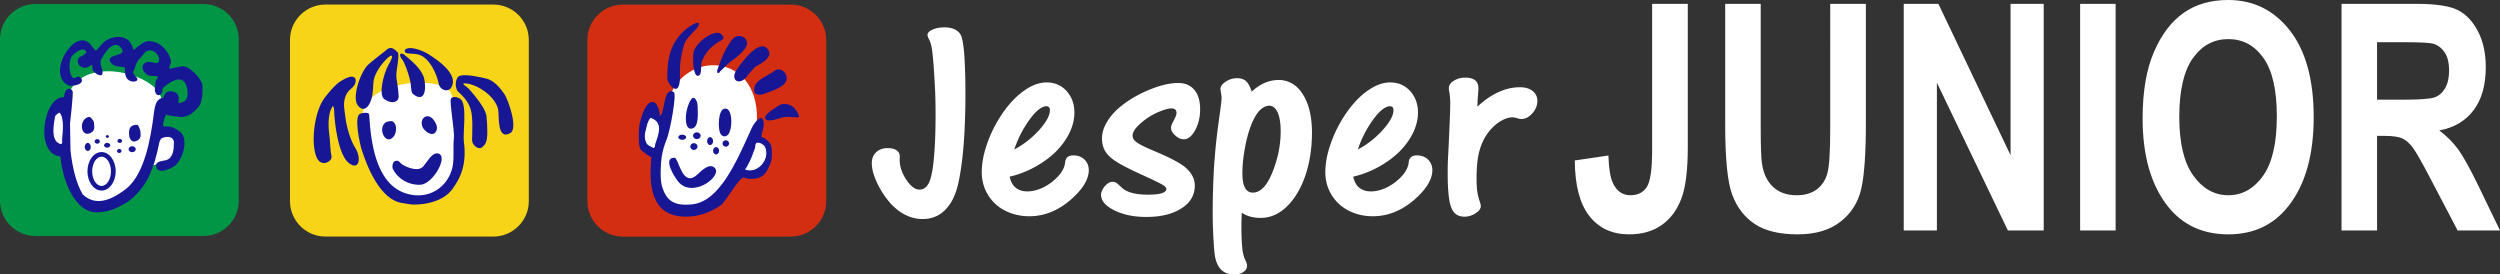 <?xml version="1.0" encoding="UTF-8" standalone="no"?>
<svg
   width="525"
   height="57.642"
   viewBox="2201 2 525 57.642"
   version="1.1"
   id="svg53"
   xmlns="http://www.w3.org/2000/svg"
   xmlns:svg="http://www.w3.org/2000/svg">
  <rect x="2201" y="2" width="525" height="57.642" fill="#333333" stroke="none"/>
  <g
     data-name="Multiple Layers (2)"
     id="g53"
     transform="translate(-840.032,-32.589)">
    <g
       data-name="Group 1869"
       id="g52"
       transform="translate(750.032,-17.161)">
      <g
         data-name="Group 1868"
         transform="translate(2291,51.75)"
         clip-path="url(#a)"
         id="g51">
        <path
           d="m 346.947,0.809 h 7.488 v 30.13 c 0,4.864 -0.463,8.488 -1.388,10.87 -0.926,2.382 -2.303,4.21 -4.144,5.486 -1.84,1.284 -4.102,1.916 -6.793,1.916 -3.556,0 -6.343,-1.285 -8.351,-3.855 -2.01,-2.582 -3.029,-6.461 -3.05,-11.658 l 7.056,-1.042 c 0.085,2.793 0.421,4.776 1.02,5.94 0.8,1.607 1.999,2.405 3.597,2.405 1.568,0 2.714,-0.577 3.45,-1.74 0.747,-1.152 1.115,-3.724 1.115,-7.713 z m 15.344,0 h 7.457 v 25.775 c 0,4.012 0.084,6.615 0.273,7.823 0.326,2.105 1.115,3.724 2.356,4.876 1.241,1.141 2.881,1.718 4.912,1.718 1.724,0 3.134,-0.41 4.227,-1.22 1.083,-0.808 1.83,-1.94 2.23,-3.38 0.4,-1.428 0.6,-4.52 0.6,-9.263 V 0.809 h 7.488 v 24.999 c 0,6.383 -0.326,11.004 -0.968,13.84 -0.652,2.848 -2.104,5.153 -4.375,6.915 -2.272,1.773 -5.269,2.648 -8.982,2.648 -3.86,0 -6.878,-0.73 -9.044,-2.194 -2.167,-1.452 -3.734,-3.512 -4.712,-6.16 -0.979,-2.65 -1.462,-7.536 -1.462,-14.661 z m 37.494,47.593 V 0.81 h 7.277 l 15.154,31.78 V 0.81 h 6.963 V 48.403 H 421.66 L 406.747,17.365 v 31.038 h -6.962 z M 436.826,0.81 h 7.456 v 47.593 h -7.456 z M 449.95,24.9 c 0,-5.673 0.79,-10.338 2.388,-14.006 1.588,-3.668 3.67,-6.405 6.237,-8.2 C 461.14,0.897 464.253,0 467.914,0 c 5.3,0 9.612,2.128 12.957,6.394 3.333,4.267 5.005,10.339 5.005,18.218 0,7.956 -1.766,14.183 -5.3,18.66 -3.103,3.968 -7.309,5.94 -12.631,5.94 -5.363,0 -9.591,-1.962 -12.694,-5.874 -3.533,-4.476 -5.3,-10.626 -5.3,-18.438 m 7.699,-0.322 c 0,5.474 0.988,9.574 2.954,12.312 1.978,2.736 4.417,4.11 7.34,4.11 2.936,0 5.365,-1.363 7.3,-4.077 1.936,-2.716 2.892,-6.882 2.892,-12.512 0,-5.517 -0.936,-9.595 -2.818,-12.243 -1.872,-2.639 -4.333,-3.957 -7.373,-3.957 -3.04,0 -5.521,1.33 -7.425,3.99 -1.914,2.67 -2.87,6.792 -2.87,12.377 m 34.074,23.824 V 0.81 h 15.744 c 4.028,0 6.91,0.432 8.635,1.286 1.724,0.853 3.145,2.338 4.248,4.443 1.116,2.116 1.662,4.643 1.662,7.58 0,3.723 -0.84,6.726 -2.534,8.997 -1.704,2.273 -4.113,3.701 -7.225,4.278 1.599,1.218 2.923,2.537 3.964,3.977 1.052,1.442 2.482,4.023 4.292,7.746 l 4.49,9.286 h -8.897 l -5.427,-10.36 c -1.946,-3.735 -3.27,-6.085 -3.976,-7.026 -0.693,-0.942 -1.44,-1.584 -2.219,-1.95 -0.777,-0.355 -2.03,-0.532 -3.754,-0.532 h -1.546 v 19.868 h -7.457 z m 7.457,-27.47 h 5.553 c 3.387,0 5.542,-0.155 6.468,-0.465 0.925,-0.31 1.672,-0.942 2.25,-1.895 0.569,-0.953 0.863,-2.227 0.863,-3.8 0,-1.519 -0.294,-2.737 -0.863,-3.657 -0.578,-0.92 -1.356,-1.552 -2.344,-1.896 -0.695,-0.243 -2.724,-0.354 -6.069,-0.354 h -5.858 z"
           fill="#ffffff"
           fill-rule="evenodd"
           data-name="Path 1451"
           id="path2" />
        <path
           d="m 183.077,34.245 c 0,-0.965 0.315,-1.733 0.95,-2.304 0.625,-0.561 1.412,-0.837 2.361,-0.837 0.807,0 1.443,0.147 1.897,0.463 0.455,0.325 0.677,0.758 0.677,1.3 0,0.187 -0.01,0.314 -0.03,0.374 v 0.314 c 0,1.379 0.464,2.777 1.392,4.186 0.929,1.377 1.837,2.077 2.745,2.077 0.788,0 1.403,-0.384 1.837,-1.132 0.434,-0.69 0.767,-1.91 1.01,-3.663 0.373,-2.787 0.555,-6.499 0.555,-11.137 0,-1.438 -0.031,-3.023 -0.091,-4.756 -0.11,-2.216 -0.212,-3.87 -0.293,-4.963 -0.121,-1.635 -0.232,-2.856 -0.354,-3.663 -0.12,-0.926 -0.343,-1.704 -0.676,-2.334 -0.181,-0.335 -0.272,-0.61 -0.272,-0.838 0,-0.442 0.363,-0.817 1.1,-1.132 0.686,-0.304 1.524,-0.452 2.514,-0.452 0.847,0 1.584,0.157 2.21,0.482 0.615,0.316 1.039,0.778 1.27,1.389 0.243,0.62 0.435,1.772 0.596,3.466 0.172,2.422 0.263,5.248 0.263,8.478 0,8.153 -0.505,14.475 -1.504,18.956 -0.535,2.402 -1.443,4.243 -2.725,5.534 -1.262,1.29 -2.846,1.94 -4.754,1.94 -2.412,0 -4.601,-1.044 -6.6,-3.123 a 18.62,18.62 0 0 1 -2.957,-4.44 c -0.747,-1.576 -1.12,-2.974 -1.12,-4.185 m 29.924,-2.856 c 1.928,-1.014 3.663,-2.372 5.207,-4.067 1.514,-1.694 2.271,-3.072 2.271,-4.155 0,-0.286 -0.06,-0.502 -0.171,-0.63 a 0.83,0.83 0 0 0 -0.595,-0.236 c -1.01,0.059 -2.171,0.994 -3.493,2.796 a 23.036,23.036 0 0 0 -3.22,6.292 m -0.979,5.711 c 0.243,1.064 0.666,1.833 1.272,2.315 0.636,0.511 1.454,0.778 2.453,0.778 1.07,0 2.16,-0.276 3.29,-0.808 a 10.75,10.75 0 0 0 3.037,-2.226 c 0.97,-1.004 1.505,-2.028 1.605,-3.082 0.092,-0.965 0.666,-1.447 1.706,-1.447 0.95,0 1.726,0.285 2.341,0.866 0.606,0.6 0.918,1.34 0.918,2.226 0,1.92 -1.24,3.978 -3.723,6.164 -2.705,2.354 -5.622,3.525 -8.76,3.525 -1.847,0 -3.552,-0.394 -5.107,-1.181 a 8.903,8.903 0 0 1 -3.583,-3.318 c -0.868,-1.428 -1.302,-3.014 -1.302,-4.767 0,-1.98 0.434,-4.126 1.302,-6.46 a 26.913,26.913 0 0 1 3.461,-6.459 c 1.363,-1.862 2.817,-3.319 4.37,-4.352 1.545,-1.044 3.038,-1.566 4.502,-1.566 1.676,0 3.059,0.6 4.168,1.792 1.1,1.23 1.655,2.738 1.655,4.53 0,1.408 -0.343,2.826 -1.04,4.273 -0.665,1.38 -1.624,2.698 -2.865,3.949 -1.262,1.23 -2.716,2.294 -4.37,3.2 a 20.546,20.546 0 0 1 -5.33,2.048 m 19.197,3.781 c 0.04,-0.62 0.313,-1.22 0.827,-1.821 0.535,-0.59 1.07,-0.886 1.625,-0.886 0.393,0 0.767,0.167 1.12,0.512 l 0.767,0.699 c 1.05,0.995 2.877,1.496 5.47,1.496 2.605,0 3.906,-0.403 3.906,-1.211 0,-0.265 -0.263,-0.561 -0.797,-0.866 a 3.118,3.118 0 0 0 -0.404,-0.227 13.74,13.74 0 0 0 -1.05,-0.52 c -0.374,-0.199 -1.433,-0.69 -3.19,-1.498 -2.25,-1.024 -3.935,-1.891 -5.055,-2.6 -1.12,-0.709 -1.898,-1.447 -2.332,-2.196 -0.454,-0.768 -0.686,-1.663 -0.686,-2.678 0,-1.231 0.393,-2.462 1.18,-3.693 0.778,-1.25 1.868,-2.402 3.29,-3.466 1.767,-1.33 3.745,-2.412 5.915,-3.259 2.13,-0.828 4.007,-1.241 5.642,-1.241 1.422,0 2.543,0.483 3.371,1.448 0.806,0.955 1.21,2.323 1.21,4.096 0,1.595 -0.342,3.043 -1.028,4.352 -0.717,1.29 -1.505,1.93 -2.372,1.93 -0.647,0 -1.262,-0.265 -1.828,-0.807 -0.595,-0.512 -0.888,-1.064 -0.888,-1.644 0,-0.286 0.203,-0.817 0.616,-1.586 0.364,-0.67 0.535,-1.172 0.535,-1.497 0,-0.64 -0.363,-0.955 -1.09,-0.955 -0.595,0 -1.484,0.256 -2.663,0.749 -1.101,0.462 -2.11,1.053 -3.019,1.762 -1.635,1.27 -2.452,2.334 -2.452,3.2 0,0.543 0.292,1.015 0.888,1.418 0.535,0.424 1.816,1.054 3.845,1.901 3.29,1.388 5.45,2.54 6.47,3.466 1.241,1.113 1.867,2.343 1.867,3.692 0,2.02 -0.929,3.615 -2.776,4.786 -1.857,1.212 -4.33,1.823 -7.428,1.823 -2.604,0 -4.834,-0.464 -6.712,-1.39 -1.846,-0.925 -2.774,-2.018 -2.774,-3.289 m 35.423,-18.689 c -1.634,0 -3.007,1.546 -4.107,4.638 -0.434,1.172 -0.828,2.708 -1.16,4.589 -0.314,1.831 -0.475,3.486 -0.475,4.963 0,2.708 0.737,4.066 2.19,4.066 1.595,0 2.967,-1.418 4.108,-4.243 1.17,-2.886 1.745,-5.77 1.745,-8.656 0,-1.576 -0.192,-2.856 -0.585,-3.83 -0.414,-0.946 -0.99,-1.458 -1.716,-1.527 m -3.785,-2.944 c 1.757,-1.635 3.644,-2.452 5.673,-2.452 1.363,0 2.583,0.453 3.673,1.35 1.04,0.924 1.857,2.214 2.453,3.869 0.565,1.674 0.857,3.604 0.857,5.8 0,3.347 -0.474,6.39 -1.422,9.148 -0.95,2.707 -2.24,4.854 -3.876,6.43 -1.635,1.575 -3.462,2.363 -5.47,2.363 -1.615,0 -2.937,-0.364 -3.956,-1.092 a 39.222,39.222 0 0 0 -0.09,2.914 c 0,1.88 0.06,3.338 0.171,4.382 0.08,1.004 0.282,1.841 0.595,2.54 l 0.232,0.522 c 0.121,0.266 0.182,0.522 0.182,0.778 0,0.532 -0.253,0.975 -0.768,1.32 -0.494,0.354 -1.13,0.522 -1.927,0.522 -2.24,0 -3.593,-1.29 -4.047,-3.861 -0.14,-0.984 -0.242,-2.264 -0.323,-3.84 a 93.555,93.555 0 0 1 -0.15,-4.992 c 0,-3.349 0.09,-6.46 0.251,-9.346 0.172,-2.884 0.455,-5.839 0.848,-8.861 l 0.585,-4.294 c 0.121,-0.965 0.181,-1.585 0.181,-1.88 0,-0.326 -0.029,-0.611 -0.09,-0.857 -0.101,-0.64 -0.151,-0.975 -0.151,-1.014 0,-0.542 0.373,-1.054 1.13,-1.557 a 4.23,4.23 0 0 1 2.392,-0.719 c 0.786,0 1.413,0.208 1.867,0.631 0.444,0.403 0.847,1.132 1.18,2.196 m 22.295,12.141 c 1.928,-1.014 3.663,-2.372 5.207,-4.067 1.514,-1.694 2.271,-3.072 2.271,-4.155 0,-0.286 -0.06,-0.502 -0.171,-0.63 a 0.826,0.826 0 0 0 -0.596,-0.236 c -1.01,0.059 -2.17,0.994 -3.492,2.796 a 23.036,23.036 0 0 0 -3.22,6.292 m -0.978,5.711 c 0.242,1.064 0.665,1.833 1.271,2.315 0.637,0.511 1.453,0.778 2.453,0.778 1.07,0 2.16,-0.276 3.29,-0.808 1.14,-0.562 2.15,-1.3 3.038,-2.226 0.97,-1.004 1.503,-2.028 1.604,-3.082 0.091,-0.965 0.667,-1.447 1.706,-1.447 0.949,0 1.725,0.285 2.341,0.866 0.606,0.6 0.918,1.34 0.918,2.226 0,1.92 -1.24,3.978 -3.723,6.164 -2.705,2.354 -5.622,3.525 -8.76,3.525 -1.847,0 -3.554,-0.394 -5.107,-1.181 a 8.897,8.897 0 0 1 -3.582,-3.318 c -0.869,-1.428 -1.303,-3.014 -1.303,-4.767 0,-1.98 0.434,-4.126 1.303,-6.46 a 26.842,26.842 0 0 1 3.46,-6.459 c 1.363,-1.862 2.816,-3.319 4.37,-4.352 1.545,-1.044 3.04,-1.566 4.502,-1.566 1.675,0 3.058,0.6 4.168,1.792 1.1,1.23 1.655,2.738 1.655,4.53 0,1.408 -0.344,2.826 -1.04,4.273 -0.665,1.38 -1.624,2.698 -2.866,3.949 -1.261,1.23 -2.715,2.294 -4.37,3.2 a 20.547,20.547 0 0 1 -5.328,2.048 m 26.078,-15.027 v 0.316 c 2.938,-2.708 5.914,-4.067 8.932,-4.067 1.11,0 1.988,0.257 2.664,0.778 0.666,0.542 1,1.23 1,2.078 0,0.945 -0.343,1.812 -1.03,2.6 -0.707,0.807 -1.494,1.21 -2.341,1.21 a 2.54,2.54 0 0 1 -0.495,-0.058 l -0.747,-0.207 a 2.61,2.61 0 0 0 -0.646,-0.078 c -0.846,0 -1.797,0.344 -2.835,1.033 -1.03,0.71 -1.908,1.624 -2.635,2.738 -0.706,1.083 -1.23,2.343 -1.564,3.78 -0.323,1.37 -0.474,3.103 -0.474,5.19 0,1.182 0.05,2.098 0.14,2.777 0.102,0.708 0.273,1.398 0.505,2.077 0.162,0.493 0.243,0.838 0.243,1.005 0,0.56 -0.354,1.074 -1.07,1.526 -0.726,0.483 -1.504,0.73 -2.331,0.73 -0.928,0 -1.635,-0.277 -2.13,-0.808 -0.535,-0.582 -0.898,-1.507 -1.1,-2.777 -0.212,-1.36 -0.323,-3.2 -0.323,-5.505 0,-1.555 0.04,-2.925 0.121,-4.096 l 0.202,-4.363 c 0.141,-3.091 0.212,-5.18 0.212,-6.253 0,-0.807 -0.06,-1.585 -0.181,-2.343 a 3.457,3.457 0 0 1 -0.112,-0.836 c 0,-0.592 0.344,-1.114 1.03,-1.557 0.696,-0.443 1.494,-0.66 2.402,-0.66 1.847,0 2.775,0.739 2.775,2.217 v 0.324 c -0.02,0.059 -0.03,0.167 -0.03,0.345 l -0.121,1.614 c -0.02,0.099 -0.03,0.414 -0.03,0.955 0,0.149 -0.01,0.257 -0.03,0.315"
           fill="#ffffff"
           fill-rule="evenodd"
           data-name="Path 1452"
           id="path3" />
        <path
           d="m 130.787,0.963 h 35.28 c 4.088,0 7.433,3.336 7.433,7.414 v 33.89 c 0,4.077 -3.345,7.414 -7.434,7.414 h -35.28 c -4.088,0 -7.433,-3.337 -7.433,-7.414 V 8.377 c 0,-4.078 3.345,-7.414 7.434,-7.414"
           fill="#d42e12"
           fill-rule="evenodd"
           data-name="Path 1453"
           id="path4" />
        <path
           d="m 68.333,0.958 h 35.28 c 4.088,0 7.433,3.336 7.433,7.414 v 33.89 c 0,4.078 -3.345,7.414 -7.434,7.414 h -35.28 c -4.087,0 -7.433,-3.336 -7.433,-7.414 V 8.372 c 0,-4.078 3.346,-7.414 7.434,-7.414"
           fill="#f7d417"
           fill-rule="evenodd"
           data-name="Path 1454"
           id="path5" />
        <path
           d="m 7.433,0.84 h 35.28 c 4.088,0 7.433,3.336 7.433,7.414 v 33.89 c 0,4.077 -3.345,7.413 -7.433,7.413 H 7.433 C 3.345,49.557 0,46.221 0,42.144 V 8.254 C 0,4.176 3.345,0.84 7.433,0.84"
           fill="#009645"
           fill-rule="evenodd"
           data-name="Path 1455"
           id="path6" />
        <path
           d="m 76.08,24.652 c 0,-8.191 17.867,-9.03 18.771,-4.71 1.614,2.727 2.772,19.05 -4.321,21.481 -9.719,0.474 -11.568,-3.44 -14.45,-16.771"
           fill="#ffffff"
           fill-rule="evenodd"
           data-name="Path 1456"
           id="path7" />
        <path
           d="m 85.345,40.65 c 4.902,1.484 8.859,-1.589 9.692,-5.624 0.388,-1.875 0.07,-4.314 0.27,-5.958 0.204,-1.67 -1.032,-7.976 -0.571,-8.437 0.518,-0.518 1.602,-0.173 2.073,0.262 1.279,1.181 0.385,7.198 0.595,8.77 0.67,5.013 -0.768,7.792 -2.388,10.025 -1.796,2.472 -5.323,3.274 -8.021,3.274 -0.98,0 -1.704,-0.221 -2.536,-0.334 -4.663,-0.633 -7.46,-7.812 -8.573,-11.411 -0.287,-0.927 -1.547,-6.55 -0.356,-7.268 0.433,-0.262 1.962,-0.466 1.998,0.11 0.317,5.154 1.167,14.578 7.817,16.592"
           fill="#171796"
           fill-rule="evenodd"
           data-name="Path 1457"
           id="path8" />
        <path
           d="m 84.533,34.577 c 1.141,0.673 3.354,1.549 4.387,0.33 0.757,-0.892 1.764,-2.775 2.872,-2.707 2.65,0.162 -0.726,6.437 -3.5,6.595 -2.364,0.133 -4.667,-1.138 -5.769,-3.27 -0.224,-0.434 -0.121,-1.502 0.421,-1.7 0.893,-0.327 1.097,0.52 1.589,0.752"
           fill="#171796"
           fill-rule="evenodd"
           data-name="Path 1458"
           id="path9" />
        <path
           d="m 74.7,16.745 c -0.402,-1.636 -3.234,0.287 -3.898,0.848 -0.805,0.681 -2.021,2.125 -2.632,2.942 -2.278,3.041 -2.96,9.913 -1.61,12.653 1.01,2.049 3.294,0.648 3.059,-0.366 -0.27,-1.158 -0.267,-2.832 -0.359,-3.554 -0.27,-2.13 -0.611,-5.085 0.594,-6.947 0.134,-0.208 0.294,0.444 0.297,0.567 0.09,3.25 0.93,9.597 3.078,11.328 2.184,1.759 2.739,-1.004 1.375,-3.165 -1.495,-2.369 -2.043,-6.01 -2.103,-6.65 -0.14,-1.465 -0.597,-2.807 0.215,-4.541 0.67,-1.43 2.025,-1.416 1.985,-3.115"
           fill="#171796"
           fill-rule="evenodd"
           data-name="Path 1459"
           id="path10" />
        <path
           d="m 96.614,15.903 c 1.392,-0.396 4.502,0.364 5.43,0.575 1.664,0.377 3.038,1.986 3.977,3.44 0.696,1.077 2.84,7.065 1.142,8.033 -2.819,1.606 -2.327,-3.612 -2.528,-4.833 -0.437,-2.65 -4.049,-5.283 -6.685,-5.586 -1.564,-0.18 10e-4,0.53 0.561,1.176 1.123,1.297 3.467,3.982 3.654,5.695 0.15,1.367 0.172,2.706 0.172,3.83 -0.11,1.16 -0.127,1.874 -1.048,2.653 -0.849,0.718 -2.166,-0.459 -2.148,-1.442 0.1,-5.403 0.406,-7.205 -2.923,-10.182 -0.733,-0.655 -0.723,-3.04 0.396,-3.359"
           fill="#171796"
           fill-rule="evenodd"
           data-name="Path 1460"
           id="path11" />
        <path
           d="m 83.562,11.04 c -0.389,-0.303 -1.31,-1.729 -2.583,-0.417 -0.146,0.15 -3.336,2.575 -3.47,2.805 -1.623,1.184 -3.683,6.873 -2.418,8.633 1.133,1.576 2.322,0.63 2.875,-1.163 0.457,-1.479 0.356,-2.942 0.488,-3.886 0.188,-1.345 1.191,-2.893 2.068,-3.922 1.567,-1.84 2.616,-2.103 1.013,0.617 -0.831,1.411 -2.242,6.267 -0.742,7.19 1.869,1.15 2.952,0.315 2.925,-0.593 -0.037,-1.256 -0.303,-2.948 -0.454,-3.851 -0.248,-1.49 0.72,-4.345 0.298,-5.413"
           fill="#171796"
           fill-rule="evenodd"
           data-name="Path 1461"
           id="path12" />
        <path
           d="m 84.985,10.525 c 0.928,-1.12 4.02,0.216 5.106,0.918 1.744,1.126 6.21,4.095 4.74,6.827 -0.66,1.225 -2.42,0.728 -2.701,-0.696 -0.41,-2.075 -1.919,-5.41 -4.16,-6.097 -0.864,-0.265 -1.77,-0.129 -2.59,-0.317 -0.161,-0.038 -0.395,-0.084 -0.395,-0.635"
           fill="#171796"
           fill-rule="evenodd"
           data-name="Path 1462"
           id="path13" />
        <path
           d="m 84.295,12.312 c -0.649,-1.039 -0.108,-1.464 0.802,-0.668 1.416,1.238 3.078,2.537 3.825,4.36 0.517,1.26 0.813,5.702 -1.84,4.004 -0.911,-0.581 -0.618,-1.094 -0.83,-2.257 0.03,-0.718 -1.202,-4.869 -1.957,-5.439"
           fill="#171796"
           fill-rule="evenodd"
           data-name="Path 1463"
           id="path14" />
        <path
           d="m 81.914,25.427 c 0.015,0.034 -0.687,0.111 -0.906,0.263 -1.864,1.292 0.1,5.174 1.756,2.834 0.458,-0.647 0.6,-2.027 0.058,-2.677 a 2.326,2.326 0 0 0 -0.429,-0.391 c -0.07,-0.049 -0.484,0.029 -0.479,-0.03"
           fill="#171796"
           fill-rule="evenodd"
           data-name="Path 1464"
           id="path15" />
        <path
           d="m 88.619,26.335 c 0.291,1.304 2.638,2.828 3.103,0.86 0.181,-0.77 -0.293,-1.54 -0.723,-2.091 -1.073,-1.374 -2.775,-0.537 -2.38,1.23"
           fill="#171796"
           fill-rule="evenodd"
           data-name="Path 1465"
           id="path16" />
        <path
           d="m 140.845,19.75 c 4.086,-9.419 19.137,-8.257 18.063,6.45 -3.871,11.01 -8.773,17.89 -15.353,17.933 -8.601,-1.763 -4.3,-13.59 -2.71,-24.384"
           fill="#ffffff"
           fill-rule="evenodd"
           data-name="Path 1466"
           id="path17" />
        <path
           d="m 138.482,24.258 c 0.206,-0.633 -0.422,-2.394 -0.973,-2.705 -1.949,-1.1 -3.33,4.293 -3.33,5.555 0,1.068 -0.21,3.493 0.386,4.29 0.448,0.6 2.256,1.678 2.225,1.67 -0.629,6.086 0.048,12.43 7.26,12.43 2.644,0 5.252,-0.897 7.407,-2.467 0.952,-0.695 4.02,-6.242 4.812,-5.722 0.51,0.135 0.587,0.25 1.441,0.25 2.51,0 3.294,-1.198 4.115,-3.333 0.368,-0.956 0.338,-2.92 0.076,-3.775 -0.115,-0.373 -1.136,-1.513 -1.95,-1.659 -0.148,-0.906 0.434,-1.475 0.434,-2.672 0,-2.788 -1.946,-0.508 -2.51,0.74 -3.135,6.933 -6.712,15.44 -12.508,16.047 -3.903,0.409 -5.436,-0.817 -6.336,-3.744 -0.45,-1.459 -0.302,-4.64 -0.082,-6.172 0.172,-1.21 0.606,-2.675 1.07,-3.786 0.693,-1.658 2.15,-9.495 1.48,-9.874 -2.356,-1.332 -1.788,4.979 -3.017,4.927"
           fill="#171796"
           fill-rule="evenodd"
           data-name="Path 1467"
           id="path18" />
        <path
           d="m 141.641,33.118 c -2.663,0 0.187,4.424 0.984,5.25 3.145,3.258 9.348,-1.612 7.373,-3.206 -1.132,-0.913 -2.71,0.706 -3.57,1.5 -3.186,2.944 -3.89,-3.544 -4.787,-3.544"
           fill="#171796"
           fill-rule="evenodd"
           data-name="Path 1468"
           id="path19" />
        <path
           d="m 161.219,25.29 c -1.924,-0.721 1.748,-2.68 2.193,-3.04 0.96,-0.777 2.656,-0.408 3.392,0.45 0.188,0.221 1.637,1.952 0.6,1.952 -0.677,0 -1.32,-0.112 -2.006,-0.112 -1.518,0 -2.517,0.807 -4.179,0.75"
           fill="#171796"
           fill-rule="evenodd"
           data-name="Path 1469"
           id="path20" />
        <path
           d="m 162.571,14.928 c 1.244,-0.994 2.713,0.29 2.64,1.603 -0.096,1.752 -3.423,2.674 -4.852,3.206 -0.644,0.24 -1.779,0.296 -1.944,-0.514 -0.471,-2.313 2.801,-3.213 4.156,-4.295"
           fill="#171796"
           fill-rule="evenodd"
           data-name="Path 1470"
           id="path21" />
        <path
           d="m 156.519,16.433 c -1.547,1.523 -3.235,0.245 -1.746,-1.91 0.797,-1.156 4.856,-6.89 6.6,-3.982 0.891,1.484 -1.423,2.778 -2.534,3.333 -0.556,0.278 -2.334,2.592 -2.32,2.559"
           fill="#171796"
           fill-rule="evenodd"
           data-name="Path 1471"
           id="path22" />
        <path
           d="m 151.296,14.92 c -0.298,0.655 -0.92,0.547 -0.629,-0.313 0.748,-2.208 1.673,-4.5 3.134,-6.375 0.771,-0.99 2.389,-0.89 2.975,0.258 0.775,1.521 -2.328,3.731 -3.324,4.422 -0.682,0.473 -1.66,1.633 -2.156,2.007"
           fill="#171796"
           fill-rule="evenodd"
           data-name="Path 1472"
           id="path23" />
        <path
           d="m 146.799,15.856 c 0.68,-0.374 0.239,-2.183 0.604,-3.027 0.897,-2.07 2.16,-3.353 4.198,-4.43 0.844,-0.447 -0.148,-1.52 -0.865,-1.52 -1.816,0 -4.182,1.992 -4.903,3.526 -0.362,0.772 -0.272,1.65 -0.272,2.507 0,0.687 0.208,3.51 1.238,2.944"
           fill="#171796"
           fill-rule="evenodd"
           data-name="Path 1473"
           id="path24" />
        <path
           d="m 140.126,16.324 c -0.044,0.738 0.67,1.775 1.271,2.163 1.355,0.873 1.4,-1.727 1.4,-2.44 v -1.52 c 0,-1.727 0.464,-4.144 1.1,-5.7 0.465,-1.14 2.595,-2.708 2.82,-3.521 0.411,-1.48 -2.389,0.583 -2.6,0.76 -3.356,2.815 -3.98,6.124 -3.99,10.258"
           fill="#171796"
           fill-rule="evenodd"
           data-name="Path 1474"
           id="path25" />
        <path
           d="m 145.446,20.553 c -0.232,0.114 -0.549,0.656 -0.721,1.061 -0.575,1.349 -0.867,2.91 -0.588,4.371 0.14,0.733 0.633,1.31 1.457,0.917 1.21,-0.578 0.916,-3.32 0.916,-4.442 0,-0.515 -0.11,-1.185 -0.422,-1.598 -0.186,-0.245 -0.27,-0.31 -0.642,-0.31"
           fill="#171796"
           fill-rule="evenodd"
           data-name="Path 1475"
           id="path26" />
        <path
           d="m 152.056,22.847 c -1.236,0.338 -1.266,3.835 -0.893,4.925 0.247,0.719 0.932,1.23 1.668,0.563 1.104,-0.996 1.084,-6.123 -0.775,-5.488"
           fill="#171796"
           fill-rule="evenodd"
           data-name="Path 1476"
           id="path27" />
        <path
           d="m 143.27,29.362 c 0.454,0 0.824,-0.244 0.824,-0.543 0,-0.299 -0.37,-0.542 -0.823,-0.542 -0.454,0 -0.824,0.243 -0.824,0.542 0,0.3 0.37,0.543 0.824,0.543"
           fill="#171796"
           fill-rule="evenodd"
           data-name="Path 1477"
           id="path28" />
        <path
           d="m 145.72,31.495 c 0.416,0 0.756,-0.323 0.756,-0.72 0,-0.397 -0.34,-0.72 -0.757,-0.72 -0.417,0 -0.757,0.323 -0.757,0.72 0,0.397 0.34,0.72 0.757,0.72"
           fill="#171796"
           fill-rule="evenodd"
           data-name="Path 1478"
           id="path29" />
        <path
           d="m 149.12,30.462 c 0.346,0 0.63,-0.375 0.63,-0.834 0,-0.46 -0.284,-0.835 -0.63,-0.835 -0.346,0 -0.629,0.375 -0.629,0.835 0,0.459 0.283,0.834 0.63,0.834"
           fill="#171796"
           fill-rule="evenodd"
           data-name="Path 1479"
           id="path30" />
        <path
           d="m 150.383,32.43 c 0.35,0 0.634,-0.348 0.634,-0.774 0,-0.426 -0.285,-0.774 -0.634,-0.774 -0.35,0 -0.634,0.348 -0.634,0.774 0,0.426 0.285,0.774 0.634,0.774"
           fill="#171796"
           fill-rule="evenodd"
           data-name="Path 1480"
           id="path31" />
        <path
           d="m 152.42,30.798 c 0.379,0 0.688,-0.309 0.688,-0.687 a 0.69,0.69 0 0 0 -1.377,0 c 0,0.378 0.31,0.687 0.689,0.687"
           fill="#171796"
           fill-rule="evenodd"
           data-name="Path 1481"
           id="path32" />
        <path
           d="m 146.34,29.213 c 0.44,0 0.798,-0.32 0.798,-0.714 0,-0.393 -0.359,-0.714 -0.798,-0.714 -0.439,0 -0.797,0.321 -0.797,0.714 0,0.394 0.358,0.714 0.797,0.714"
           fill="#171796"
           fill-rule="evenodd"
           data-name="Path 1482"
           id="path33" />
        <path
           d="m 137.507,30.201 c 0.622,-1.888 1.74,-4.404 -0.822,-5.316 -0.163,-0.057 -0.594,0.969 -0.62,1.098 -0.304,1.447 -0.917,2.503 -0.242,3.964 0.258,0.56 0.885,0.665 1.356,0.987 0.239,0.163 0.251,-0.438 0.328,-0.733"
           fill="#ffffff"
           fill-rule="evenodd"
           data-name="Path 1483"
           id="path34" />
        <path
           d="m 137.507,30.201 c 0.622,-1.888 1.74,-4.404 -0.822,-5.316 -0.163,-0.057 -0.594,0.969 -0.62,1.098 -0.304,1.447 -0.917,2.503 -0.242,3.964 0.258,0.56 0.885,0.665 1.356,0.987 0.239,0.163 0.251,-0.438 0.328,-0.733 z"
           stroke-linejoin="round"
           stroke-linecap="round"
           stroke-width="0.216"
           stroke="#ffffff"
           fill="transparent"
           data-name="Path 1484"
           id="path35" />
        <path
           d="m 156.615,35.532 c 0.382,-0.36 1.38,-2.468 1.59,-3.199 0.164,-0.576 0.534,-1.142 0.534,-1.769 0,-1.058 1.56,-0.21 1.81,0.33 1.152,2.48 -1.526,5.51 -3.934,4.638"
           fill="#ffffff"
           fill-rule="evenodd"
           data-name="Path 1485"
           id="path36" />
        <path
           d="m 156.615,35.532 c 0.382,-0.36 1.38,-2.468 1.59,-3.199 0.164,-0.576 0.534,-1.142 0.534,-1.769 0,-1.058 1.56,-0.21 1.81,0.33 1.152,2.48 -1.526,5.51 -3.934,4.638 z"
           stroke-linejoin="round"
           stroke-linecap="round"
           stroke-width="0.216"
           stroke="#ffffff"
           fill="transparent"
           data-name="Path 1486"
           id="path37" />
        <path
           d="m 14.526,19.485 c 3.442,-8.17 18.623,-3.741 19.356,1.29 l -1.032,7.356 4.903,0.516 c -0.645,5.333 -2.839,5.376 -6.194,6.194 -3.14,3.484 -4.731,6.194 -10.968,9.033 -6.752,-3.055 -6.537,-11.4 -6.065,-24.389"
           fill="#ffffff"
           fill-rule="evenodd"
           data-name="Path 1487"
           id="path38" />
        <path
           d="M 12.696,32.867 C 7.172,32.394 9.086,20.199 13.432,20.39 c 0.16,-2.008 1.373,-2.12 1.814,-1.267 0.188,0.365 -0.436,5.988 -0.54,6.851 l 0.098,5.633 c 0.415,3.709 1.207,6.86 2.55,9.194 2.061,1.973 4.814,2.021 8.58,-0.743 3.41,-2.273 5.15,-7.627 6.129,-14.383 0.424,-3.26 0.463,-4.882 2.26,-5.153 0.287,-1.034 0.854,-1.52 1.76,-1.316 1.208,0.123 1.649,0.761 1.373,2.436 1.932,-0.107 2.295,-1.479 1.703,-3.668 -0.741,-1.87 -2.318,-1.55 -4.363,0 l -0.674,0.613 c 0.103,1.721 -1.52,1.935 -1.618,0.22 L 32.7,16.893 c 1.368,-1.369 -0.667,-0.696 -1.612,-1.114 -0.453,-0.201 -1.533,-1.237 -1.06,-2.103 0.674,-1.23 2.45,-0.377 2.77,-0.43 1.541,0.009 0.024,-3.631 -2.117,-2.438 -0.326,0.182 -1.075,1.348 -1.402,1.532 -0.264,0.15 -0.883,1.48 -0.894,1.695 -0.203,1.104 -0.945,0.956 0.21,2.135 0.922,0.94 -0.825,1.374 -1.76,0.505 -0.575,-0.533 -0.644,-1.639 -0.603,-2.396 0.024,-0.46 -2.42,0.098 -3.113,-1.368 -0.812,-1.717 4.003,-0.932 2.232,-2.95 -1.772,-2.02 -4.02,2.294 -4.157,2.646 -0.346,1.047 0.344,1.47 0.344,2.601 0,1.158 -1.292,0.37 -1.695,-0.032 -0.271,-0.272 -0.456,-0.551 -0.456,-0.945 0,-0.96 -0.036,-0.61 -0.814,-0.196 -1.296,0.69 -2.82,-0.61 -2.021,-1.907 0.164,-0.267 2.457,-0.916 1.14,-1.646 -0.728,-0.403 -2.07,0.723 -2.493,1.19 -0.76,0.839 -0.79,3.262 -0.195,4.253 0.425,0.71 0.663,0.54 1.287,0.163 0.814,-0.03 1.41,0.972 0.375,1.548 -0.417,0.232 -1.801,0.568 -2.282,0.294 -4.786,-2.254 1.192,-12.225 4.514,-8.718 0.276,0.29 1.137,1.588 1.32,1.385 l 1.279,-1.425 c 1.284,-1.43 4.116,-2.07 5.662,-0.523 0.389,0.547 0.619,0.995 0.849,1.687 0.122,0.368 0.654,-0.399 0.88,-0.538 0.749,-0.46 1.298,-1.084 2.184,-1.14 2.762,-0.177 4.484,2.545 4.807,3.959 0.186,0.816 -0.793,2.083 0.031,1.797 0.407,-0.142 2.507,-0.572 2.756,-0.48 0.966,0.027 3.517,2.279 3.797,3.833 0.109,0.605 0.048,1.31 0.048,1.939 0,0.582 -0.205,1.267 -0.342,1.841 -0.19,0.797 -1.312,1.847 -1.94,2.298 -0.672,0.486 -1.788,0.882 -2.64,0.701 -0.442,-0.094 -2.681,-0.268 -2.683,-0.564 -0.29,0.545 -0.64,1.57 -0.64,2.21 0,0.565 0.249,0.327 0.83,0.342 0.997,0.025 2.108,0.589 2.82,1.238 1.735,1.583 0.418,5.661 -1.06,6.926 -0.932,0.799 -4.073,2.118 -4.073,0.082 0,-1.058 1.556,-0.922 2.265,-1.206 1.426,-0.57 1.476,-2.479 1.476,-3.846 -0.306,-1.333 -1.85,-1.027 -2.503,-0.717 -0.46,0.22 -0.569,0.932 -0.685,1.466 -0.193,0.897 -0.373,1.761 -0.636,2.64 -0.136,0.729 -0.514,1.58 -0.765,2.315 -1.009,2.948 -3.1,5.82 -5.818,7.382 -1.797,1.032 -3.26,1.627 -5.377,1.78 -5.262,0.384 -7.749,-7.444 -8.044,-11.727"
           fill="#171796"
           fill-rule="evenodd"
           data-name="Path 1488"
           id="path39" />
        <path
           d="m 12.446,23.766 c -0.087,0.13 -0.727,0.371 -0.797,0.828 -0.253,1.638 -0.9,4.685 0.877,5.478 0.612,0.273 0.384,-0.37 0.413,-0.775 0.102,-1.397 0.47,-4.544 -0.493,-5.53"
           fill="#ffffff"
           fill-rule="evenodd"
           data-name="Path 1489"
           id="path40" />
        <path
           d="m 12.446,23.766 c -0.087,0.13 -0.727,0.371 -0.797,0.828 -0.253,1.638 -0.9,4.685 0.877,5.478 0.612,0.273 0.384,-0.37 0.413,-0.775 0.102,-1.397 0.47,-4.544 -0.493,-5.53 z"
           stroke-linejoin="round"
           stroke-linecap="round"
           stroke-width="0.216"
           stroke="#ffffff"
           fill="transparent"
           data-name="Path 1490"
           id="path41" />
        <path
           d="m 18.693,24.54 c -2.282,0.436 -1.802,4.523 0.387,3.353 0.875,-0.468 0.744,-1.194 0.641,-2.192 C 19.687,25.367 19.249,24.882 19,24.633 18.94,24.573 18.686,24.557 18.693,24.541"
           fill="#171796"
           fill-rule="evenodd"
           data-name="Path 1491"
           id="path42" />
        <path
           d="m 28.777,26.212 c -1.059,-0.014 -1.68,0.468 -1.68,1.574 0,0.677 0.029,1.273 0.536,1.737 0.636,0.584 1.897,-0.227 1.897,-1.015 0,-0.485 0.006,-0.925 -0.16,-1.363 -0.124,-0.326 -0.303,-0.938 -0.593,-0.933"
           fill="#171796"
           fill-rule="evenodd"
           data-name="Path 1492"
           id="path43" />
        <path
           d="m 18.432,31.703 c 0.352,0 0.637,-0.38 0.637,-0.846 0,-0.466 -0.285,-0.847 -0.637,-0.847 -0.35,0 -0.637,0.38 -0.637,0.847 0,0.466 0.286,0.846 0.637,0.846"
           fill="#171796"
           fill-rule="evenodd"
           data-name="Path 1493"
           id="path44" />
        <path
           d="m 20.42,30.177 c 0.302,0 0.549,-0.216 0.549,-0.481 0,-0.266 -0.247,-0.482 -0.55,-0.482 -0.302,0 -0.548,0.216 -0.548,0.482 0,0.265 0.246,0.481 0.549,0.481"
           fill="#171796"
           fill-rule="evenodd"
           data-name="Path 1494"
           id="path45" />
        <path
           d="m 22.541,28.95 c 0.184,0 0.335,-0.13 0.335,-0.29 0,-0.158 -0.15,-0.288 -0.335,-0.288 -0.183,0 -0.334,0.13 -0.334,0.289 0,0.159 0.15,0.289 0.334,0.289"
           fill="#171796"
           fill-rule="evenodd"
           data-name="Path 1495"
           id="path46" />
        <path
           d="m 22.506,31.008 c 0.363,0 0.66,-0.224 0.66,-0.498 0,-0.275 -0.297,-0.498 -0.66,-0.498 -0.363,0 -0.659,0.223 -0.659,0.498 0,0.274 0.296,0.498 0.66,0.498"
           fill="#171796"
           fill-rule="evenodd"
           data-name="Path 1496"
           id="path47" />
        <path
           d="m 25.043,32.127 c 0.262,0 0.476,-0.189 0.476,-0.42 0,-0.23 -0.214,-0.42 -0.476,-0.42 -0.262,0 -0.476,0.19 -0.476,0.42 0,0.231 0.214,0.42 0.476,0.42"
           fill="#171796"
           fill-rule="evenodd"
           data-name="Path 1497"
           id="path48" />
        <path
           d="m 27.758,31.963 c 0.414,0 0.752,-0.281 0.752,-0.626 0,-0.345 -0.338,-0.626 -0.752,-0.626 -0.416,0 -0.754,0.281 -0.754,0.626 0,0.345 0.338,0.626 0.754,0.626"
           fill="#171796"
           fill-rule="evenodd"
           data-name="Path 1498"
           id="path49" />
        <path
           d="m 25.15,30.01 c 0.269,0 0.49,-0.188 0.49,-0.42 0,-0.23 -0.221,-0.42 -0.49,-0.42 -0.271,0 -0.491,0.19 -0.491,0.42 0,0.232 0.22,0.42 0.49,0.42"
           fill="#171796"
           fill-rule="evenodd"
           data-name="Path 1499"
           id="path50" />
        <path
           d="m 21.33,31.932 c 1.637,0 2.965,1.81 2.965,4.043 0,2.233 -1.328,4.044 -2.965,4.044 -1.638,0 -2.966,-1.81 -2.966,-4.044 0,-2.233 1.328,-4.043 2.966,-4.043 m 0,0.974 c -1.09,0 -1.971,1.375 -1.971,3.07 0,1.694 0.882,3.068 1.97,3.068 1.089,0 1.971,-1.374 1.971,-3.069 0,-1.694 -0.882,-3.069 -1.97,-3.069"
           fill="#171796"
           fill-rule="evenodd"
           data-name="Path 1500"
           id="path51" />
      </g>
    </g>
  </g>
  <defs
     id="defs53">
    <clipPath
       id="a">
      <path
         d="M 0,0 H 525 V 57.642 H 0 Z"
         data-name="Rectangle 2022"
         id="path53" />
    </clipPath>
  </defs>
</svg>
